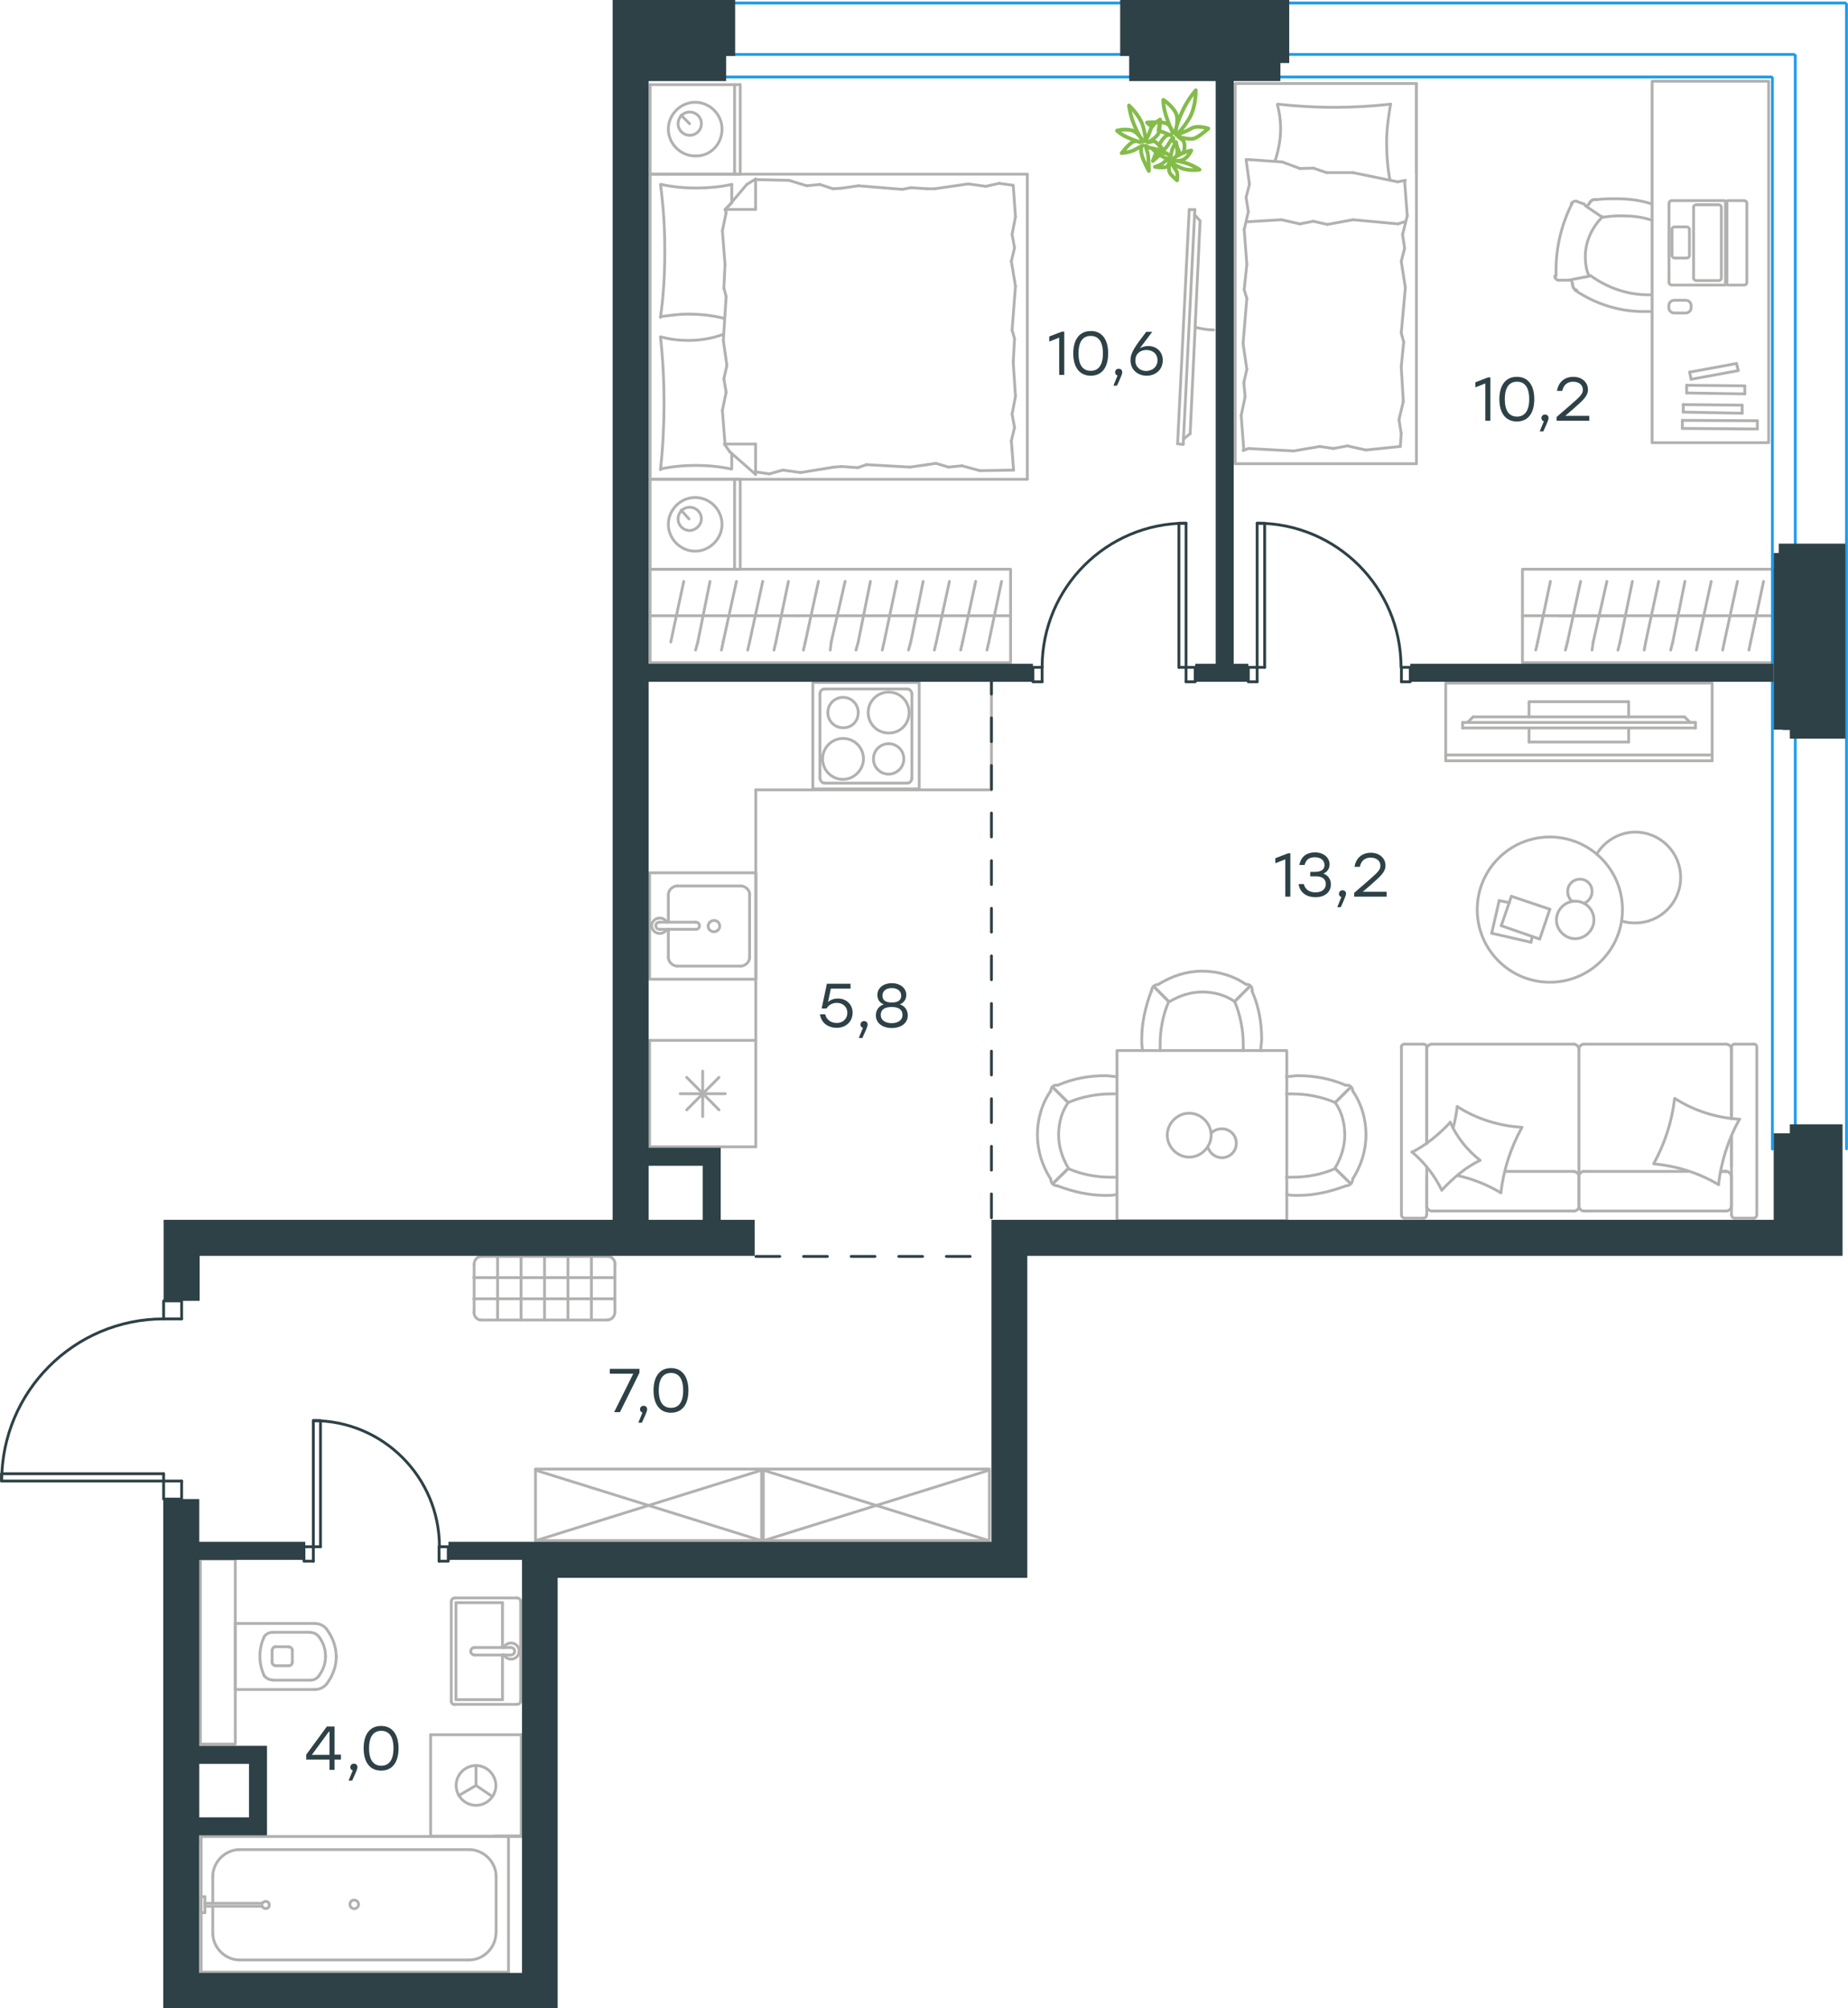 <?xml version="1.0" encoding="utf-8"?>
<!-- Generator: Adobe Illustrator 26.5.0, SVG Export Plug-In . SVG Version: 6.00 Build 0)  -->
<svg version="1.1" id="Слой_1" xmlns="http://www.w3.org/2000/svg" xmlns:xlink="http://www.w3.org/1999/xlink" x="0px" y="0px"
	 viewBox="0 0 984.9 1070" style="enable-background:new 0 0 984.9 1070;" xml:space="preserve">
<style type="text/css">
	.st0{fill:none;stroke:#B2B1B0;stroke-width:1.5;stroke-linecap:round;stroke-linejoin:round;stroke-miterlimit:22.926;}
	.st1{fill:none;stroke:#84BC4A;stroke-width:2;stroke-linecap:round;stroke-linejoin:round;stroke-miterlimit:22.926;}
	.st2{fill:none;stroke:#2D4146;stroke-width:1.5;stroke-linecap:round;stroke-linejoin:round;stroke-miterlimit:10;}
	.st3{enable-background:new    ;}
	.st4{fill:#2D4146;}
	.st5{fill:none;stroke:#1D9CEB;stroke-width:1.5;stroke-linecap:round;stroke-linejoin:round;stroke-miterlimit:22.926;}
	.st6{fill:none;stroke:#2D4146;stroke-width:1.5;stroke-linecap:round;stroke-linejoin:round;stroke-dasharray:12.684,12.684;}
</style>
<g>
	<line class="st0" x1="346.5" y1="92.8" x2="346.5" y2="45.1"/>
	<line class="st0" x1="394.5" y1="45.1" x2="394.5" y2="92.8"/>
	<line class="st0" x1="394.5" y1="92.8" x2="346.5" y2="92.8"/>
	<line class="st0" x1="346.5" y1="45.1" x2="394.5" y2="45.1"/>
	<line class="st0" x1="367.5" y1="65.9" x2="363" y2="61.4"/>
	<line class="st0" x1="391.5" y1="45.1" x2="391.5" y2="92.8"/>
	<path class="st0" d="M384.8,68.8c0-7.8-6.5-14.3-14.3-14.3s-14.3,6.5-14.3,14.3s6.5,14.3,14.3,14.3
		C378.5,83.4,384.8,76.9,384.8,68.8z"/>
	<path class="st0" d="M373.8,65.9c0-3.6-2.9-6.2-6.2-6.2c-3.6,0-6.2,2.9-6.2,6.2c0,3.6,2.9,6.2,6.2,6.2
		C370.9,72.1,373.8,69.5,373.8,65.9z"/>
	<line class="st0" x1="346.5" y1="255.4" x2="346.5" y2="92.8"/>
	<line class="st0" x1="390" y1="241.6" x2="390" y2="249.9"/>
	<line class="st0" x1="386.4" y1="111.6" x2="402.7" y2="111.6"/>
	<line class="st0" x1="390" y1="108.1" x2="386.4" y2="111.6"/>
	<line class="st0" x1="547.5" y1="255.4" x2="346.5" y2="255.4"/>
	<line class="st0" x1="402.7" y1="95.4" x2="402.7" y2="111.6"/>
	<line class="st0" x1="346.5" y1="92.8" x2="547.5" y2="92.8"/>
	<line class="st0" x1="402.7" y1="252.8" x2="389" y2="240.8"/>
	<line class="st0" x1="389" y1="240.8" x2="386" y2="236.6"/>
	<line class="st0" x1="390" y1="98.3" x2="390" y2="107.8"/>
	<line class="st0" x1="386.4" y1="236.6" x2="402.7" y2="236.6"/>
	<line class="st0" x1="386.4" y1="112" x2="398" y2="98.3"/>
	<line class="st0" x1="398" y1="98.3" x2="402.7" y2="95.4"/>
	<line class="st0" x1="402.7" y1="252.8" x2="402.7" y2="236.6"/>
	<line class="st0" x1="540.7" y1="180.4" x2="540" y2="193.1"/>
	<line class="st0" x1="539" y1="139.2" x2="541.2" y2="152.5"/>
	<line class="st0" x1="539.4" y1="124.9" x2="540.7" y2="132.1"/>
	<line class="st0" x1="540.7" y1="132.1" x2="539" y2="139.2"/>
	<line class="st0" x1="539.4" y1="175.9" x2="540.7" y2="180.4"/>
	<line class="st0" x1="541.2" y1="152.5" x2="539.4" y2="175.9"/>
	<line class="st0" x1="540" y1="98.7" x2="541.2" y2="115.5"/>
	<line class="st0" x1="541.2" y1="115.5" x2="539.4" y2="124.9"/>
	<line class="st0" x1="539" y1="234.9" x2="540.2" y2="250.5"/>
	<line class="st0" x1="539.4" y1="220.7" x2="540.7" y2="227.8"/>
	<line class="st0" x1="540.7" y1="227.8" x2="539" y2="234.9"/>
	<line class="st0" x1="540" y1="193.1" x2="541.2" y2="211.2"/>
	<line class="st0" x1="541.2" y1="211.2" x2="539.4" y2="220.7"/>
	<line class="st0" x1="547.5" y1="255.4" x2="547.5" y2="92.8"/>
	<path class="st0" d="M352,179.5c1.3,11.7,1.9,23.4,1.9,35.4c0,11.7-0.6,23.7-1.9,35.4"/>
	<path class="st0" d="M385.7,178.1c-6.5,2.3-12.2,3.3-19.1,3.3c-4.9,0-9.7-0.6-14.3-1.9"/>
	<path class="st0" d="M352,249.9c6.2-1.3,12.7-1.9,18.8-1.9c6.5,0,12.7,0.6,18.8,1.9"/>
	<path class="st0" d="M352,168.7c4.9-0.6,9.7-1.3,14.3-1.3c6.8,0,13.3,0.6,19.8,2.3"/>
	<line class="st0" x1="443.9" y1="100.6" x2="448.5" y2="100.3"/>
	<line class="st0" x1="429.9" y1="99" x2="437" y2="98.3"/>
	<line class="st0" x1="437" y1="98.3" x2="443.9" y2="100.6"/>
	<line class="st0" x1="402.7" y1="95.7" x2="420.5" y2="96.1"/>
	<line class="st0" x1="420.5" y1="96.1" x2="429.9" y2="99"/>
	<line class="st0" x1="485.5" y1="100" x2="494.2" y2="100.6"/>
	<line class="st0" x1="448.5" y1="100.3" x2="457.5" y2="99"/>
	<line class="st0" x1="480.9" y1="100.9" x2="485.5" y2="100"/>
	<line class="st0" x1="457.5" y1="99" x2="480.9" y2="100.9"/>
	<line class="st0" x1="494.2" y1="100.6" x2="498" y2="100.6"/>
	<line class="st0" x1="525.4" y1="99.3" x2="532.5" y2="97.7"/>
	<line class="st0" x1="532.5" y1="97.7" x2="539.7" y2="98.7"/>
	<line class="st0" x1="498" y1="100.6" x2="516" y2="98"/>
	<line class="st0" x1="516" y1="98" x2="525.4" y2="99.3"/>
	<line class="st0" x1="498.8" y1="246.9" x2="494.2" y2="247.6"/>
	<line class="st0" x1="512.7" y1="248.2" x2="505.5" y2="248.9"/>
	<line class="st0" x1="505.5" y1="248.9" x2="498.8" y2="246.9"/>
	<line class="st0" x1="540.2" y1="250.5" x2="522.2" y2="250.8"/>
	<line class="st0" x1="522.2" y1="250.8" x2="512.7" y2="248.2"/>
	<line class="st0" x1="457.2" y1="249.2" x2="448.5" y2="248.6"/>
	<line class="st0" x1="494.2" y1="247.6" x2="485" y2="248.9"/>
	<line class="st0" x1="461.8" y1="247.6" x2="457.2" y2="249.2"/>
	<line class="st0" x1="485" y1="248.9" x2="461.8" y2="247.6"/>
	<line class="st0" x1="448.5" y1="248.6" x2="444.5" y2="248.9"/>
	<line class="st0" x1="403" y1="251.5" x2="402.2" y2="251.5"/>
	<line class="st0" x1="417.2" y1="250.5" x2="410" y2="252.5"/>
	<line class="st0" x1="410" y1="252.5" x2="403" y2="251.5"/>
	<line class="st0" x1="444.5" y1="248.9" x2="426.7" y2="251.8"/>
	<line class="st0" x1="426.7" y1="251.8" x2="417.2" y2="250.5"/>
	<path class="st0" d="M352,98.3c1.6,11.7,2.3,23.4,2.3,35.4c0,11.7-0.6,23.7-2.3,35.4"/>
	<path class="st0" d="M390,98.3c-6.2,1.3-12.7,1.9-18.8,1.9c-6.5,0-12.7-0.6-18.8-1.9"/>
	<line class="st0" x1="385.8" y1="153.5" x2="386.4" y2="140.8"/>
	<line class="st0" x1="387.4" y1="194.7" x2="385.5" y2="181.4"/>
	<line class="st0" x1="387" y1="209" x2="385.8" y2="201.8"/>
	<line class="st0" x1="385.8" y1="201.8" x2="387.4" y2="194.7"/>
	<line class="st0" x1="387" y1="158" x2="385.8" y2="153.5"/>
	<line class="st0" x1="385.5" y1="181.4" x2="387" y2="158"/>
	<line class="st0" x1="386.4" y1="236.6" x2="385" y2="218.7"/>
	<line class="st0" x1="385" y1="218.7" x2="387" y2="209"/>
	<line class="st0" x1="387" y1="113.3" x2="386.8" y2="111.6"/>
	<line class="st0" x1="386.4" y1="140.8" x2="385" y2="123"/>
	<line class="st0" x1="385" y1="123" x2="387" y2="113.3"/>
	<line class="st0" x1="346.5" y1="303.4" x2="346.5" y2="255.4"/>
	<line class="st0" x1="394.5" y1="255.4" x2="394.5" y2="303.4"/>
	<line class="st0" x1="394.2" y1="303.4" x2="346.5" y2="303.4"/>
	<line class="st0" x1="346.5" y1="255.4" x2="394.2" y2="255.4"/>
	<line class="st0" x1="367.2" y1="276.5" x2="363" y2="271.9"/>
	<line class="st0" x1="391.5" y1="255.4" x2="391.5" y2="303.4"/>
	<path class="st0" d="M384.8,279.4c0-7.8-6.5-14.3-14.3-14.3s-14.3,6.5-14.3,14.3s6.5,14.3,14.3,14.3
		C378.2,293.7,384.8,287.2,384.8,279.4z"/>
	<path class="st0" d="M373.8,276.5c0-3.6-2.9-6.2-6.2-6.2c-3.6,0-6.2,2.9-6.2,6.2c0,3.6,2.9,6.2,6.2,6.2
		C370.9,282.6,373.8,279.7,373.8,276.5z"/>
</g>
<g>
	<line class="st0" x1="721.1" y1="117.1" x2="707.4" y2="119.6"/>
	<line class="st0" x1="700" y1="117.9" x2="692.8" y2="119.3"/>
	<line class="st0" x1="707.4" y1="119.6" x2="700" y2="117.9"/>
	<line class="st0" x1="748.4" y1="118.2" x2="745.1" y2="119.3"/>
	<line class="st0" x1="745.1" y1="119.3" x2="721.1" y2="117.1"/>
	<line class="st0" x1="682.9" y1="117.1" x2="664.5" y2="118.2"/>
	<line class="st0" x1="692.8" y1="119.3" x2="682.9" y2="117.1"/>
	<line class="st0" x1="664.5" y1="140.9" x2="663.1" y2="154.4"/>
	<line class="st0" x1="662.5" y1="183.1" x2="664.5" y2="196.8"/>
	<line class="st0" x1="662.9" y1="203.9" x2="663.6" y2="211.4"/>
	<line class="st0" x1="664.5" y1="196.8" x2="662.9" y2="203.9"/>
	<line class="st0" x1="663.1" y1="154.4" x2="664.5" y2="159"/>
	<line class="st0" x1="664.5" y1="159" x2="662.5" y2="183.1"/>
	<line class="st0" x1="661.5" y1="221.4" x2="662.9" y2="239.8"/>
	<line class="st0" x1="663.6" y1="211.4" x2="661.5" y2="221.4"/>
	<line class="st0" x1="664.1" y1="105.2" x2="665.3" y2="112.8"/>
	<line class="st0" x1="663.1" y1="122.3" x2="664.5" y2="140.9"/>
	<line class="st0" x1="665.3" y1="112.8" x2="663.1" y2="122.3"/>
	<line class="st0" x1="746.8" y1="195.5" x2="748.1" y2="182.2"/>
	<line class="st0" x1="749" y1="153.3" x2="746.8" y2="139.3"/>
	<line class="st0" x1="748.6" y1="132.3" x2="747.5" y2="125"/>
	<line class="st0" x1="746.8" y1="139.3" x2="748.6" y2="132.3"/>
	<line class="st0" x1="748.1" y1="182.2" x2="746.8" y2="177.4"/>
	<line class="st0" x1="746.8" y1="177.4" x2="749" y2="153.3"/>
	<line class="st0" x1="750" y1="115" x2="748.6" y2="96.6"/>
	<line class="st0" x1="747.5" y1="125" x2="750" y2="115"/>
	<line class="st0" x1="746.8" y1="231.1" x2="745.6" y2="223.6"/>
	<line class="st0" x1="746.3" y1="237.9" x2="746.8" y2="231.1"/>
	<line class="st0" x1="747.9" y1="213.9" x2="746.8" y2="195.5"/>
	<line class="st0" x1="745.6" y1="223.6" x2="747.9" y2="213.9"/>
	<line class="st0" x1="658.3" y1="247.1" x2="754.9" y2="247.1"/>
	<polyline class="st0" points="658.3,247.1 658.3,44.5 754.9,44.5 754.9,247.1 	"/>
	<line class="st0" x1="689.5" y1="240.3" x2="703.4" y2="237.9"/>
	<line class="st0" x1="710.6" y1="239" x2="718.1" y2="237.6"/>
	<line class="st0" x1="703.4" y1="237.9" x2="710.6" y2="239"/>
	<line class="st0" x1="662.5" y1="240.1" x2="665.3" y2="239"/>
	<line class="st0" x1="665.3" y1="239" x2="689.5" y2="240.3"/>
	<line class="st0" x1="727.9" y1="239.8" x2="746.3" y2="237.9"/>
	<line class="st0" x1="718.1" y1="237.6" x2="727.9" y2="239.8"/>
	<line class="st0" x1="664.1" y1="85" x2="665.9" y2="98.2"/>
	<line class="st0" x1="665.9" y1="98.2" x2="664.1" y2="105.2"/>
	<line class="st0" x1="721.1" y1="92" x2="707" y2="92"/>
	<line class="st0" x1="700" y1="89.6" x2="692.8" y2="89.8"/>
	<line class="st0" x1="707" y1="92" x2="700" y2="89.6"/>
	<line class="st0" x1="749" y1="96.1" x2="744.9" y2="96.9"/>
	<line class="st0" x1="744.9" y1="96.9" x2="721.1" y2="92"/>
	<line class="st0" x1="683.4" y1="86.3" x2="665" y2="85"/>
	<line class="st0" x1="692.8" y1="89.8" x2="683.4" y2="86.3"/>
	<line class="st0" x1="754.9" y1="92.3" x2="754.9" y2="44.5"/>
	<path class="st0" d="M681,55.5c10,1.1,19.9,1.7,30.1,1.7c10,0,20.2-0.6,30.1-1.7"/>
	<path class="st0" d="M679.5,85.9c1.9-5.7,3-11.5,3-17.5c0-4.3-0.6-8.6-1.7-12.6"/>
	<path class="st0" d="M741.1,55.5c-1.1,6.6-2.1,13.6-2.1,20.2c0,7,0.6,14.4,1.8,20.2"/>
</g>
<g>
	<rect x="880.5" y="43.3" class="st0" width="62.1" height="192.6"/>
	<line class="st0" x1="830.5" y1="149.3" x2="835.6" y2="149.3"/>
	<line class="st0" x1="844.4" y1="108.8" x2="840" y2="107.2"/>
	<line class="st0" x1="854" y1="115.8" x2="844.9" y2="109.6"/>
	<line class="st0" x1="847.4" y1="147.1" x2="836" y2="149.3"/>
	<path class="st0" d="M854,115.8c3.2-0.5,6.5-0.8,10-0.8c5.7,0,10.5,0.5,15.9,2.2"/>
	<path class="st0" d="M879.8,166h-4.1c-12.7,0-25.4-4-36.2-11.3"/>
	<path class="st0" d="M880,157.1h-1.6c-11.1,0-21.9-3.8-30.8-10.3"/>
	<path class="st0" d="M846.8,146.9c-1.4-3-1.9-6.7-1.9-10.3c0-7.8,3.5-15.4,9.2-21.1"/>
	<path class="st0" d="M850.9,106.4c3.5-0.5,6.8-0.5,10.3-0.5c6.8,0,13,0.8,18.9,2.7"/>
	<path class="st0" d="M837.9,150.6c-0.3-0.5-0.3-0.8-0.5-1.3"/>
	<path class="st0" d="M829.3,147.1v-3.2c0-12.4,3-24.6,8.6-35.6"/>
	<path class="st0" d="M837.4,108.5c0.5-0.8,1.4-1.3,2.2-1.3h0.5"/>
	<path class="st0" d="M830.5,149.3c-1.4-0.3-1.9-1.3-1.9-2.2"/>
	<path class="st0" d="M845.6,109.9c0.5-0.5,0.8-0.8,1.4-1.3"/>
	<path class="st0" d="M840.3,154.7c-1.4-0.5-2.2-1.6-2.2-3.2V151"/>
	<path class="st0" d="M847,108.5c0.5-1.3,1.6-2.2,3.2-2.2h0.5"/>
	<path class="st0" d="M847,108.5c0.5-1.3,1.6-2.2,3.2-2.2h0.5"/>
	<path class="st0" d="M840.3,154.7c-1.4-0.5-2.2-1.6-2.2-3.2V151"/>
	<path class="st0" d="M921,106.9h8.6c0.5,0,1.4,0.5,1.4,1.3v42.4c0,0.5-0.5,1.3-1.4,1.3H921c-0.5,0-1.4-0.5-1.4-1.3v-42.4
		C920,107.2,920.5,106.9,921,106.9z"/>
	<path class="st0" d="M904,109.1H916c0.5,0,1.4,0.5,1.4,1.3v37.8c0,0.5-0.5,1.3-1.4,1.3H904c-0.5,0-1.4-0.5-1.4-1.3v-38.1
		C902.6,109.6,903.5,109.1,904,109.1z"/>
	<path class="st0" d="M892.5,120.9h6.5c0.5,0,1.4,0.5,1.4,1.3v14c0,0.5-0.5,1.3-1.4,1.3h-6.5c-0.5,0-1.4-0.5-1.4-1.3v-14
		C891,121.5,891.6,120.9,892.5,120.9z"/>
	<path class="st0" d="M890.9,106.9H919c0.5,0,1.4,0.5,1.4,1.3v42.4c0,0.5-0.5,1.3-1.4,1.3h-28.1c-0.5,0-1.4-0.5-1.4-1.3v-42.4
		C889.8,107.2,890.3,106.9,890.9,106.9z"/>
	<line class="st0" x1="900.5" y1="198.3" x2="925.5" y2="193.7"/>
	<line class="st0" x1="929.9" y1="205.6" x2="929.9" y2="209.9"/>
	<line class="st0" x1="929.9" y1="209.9" x2="898.9" y2="209.4"/>
	<line class="st0" x1="898.9" y1="205.3" x2="929.9" y2="205.6"/>
	<line class="st0" x1="901.3" y1="202.1" x2="900.5" y2="198.3"/>
	<line class="st0" x1="898.9" y1="209.4" x2="898.9" y2="205.3"/>
	<line class="st0" x1="926.4" y1="197.5" x2="901.3" y2="202.1"/>
	<line class="st0" x1="925.5" y1="193.7" x2="926.4" y2="197.5"/>
	<line class="st0" x1="928.5" y1="215.9" x2="928.5" y2="220.2"/>
	<line class="st0" x1="928.5" y1="220.2" x2="897.1" y2="219.6"/>
	<line class="st0" x1="897.1" y1="215.6" x2="928.5" y2="215.9"/>
	<line class="st0" x1="897.1" y1="219.6" x2="897.1" y2="215.6"/>
	<line class="st0" x1="936.6" y1="224.2" x2="936.6" y2="228.6"/>
	<line class="st0" x1="936.6" y1="228.6" x2="896.6" y2="228.3"/>
	<line class="st0" x1="896.6" y1="224" x2="936.6" y2="224.2"/>
	<line class="st0" x1="896.6" y1="228.3" x2="896.6" y2="224"/>
	<path class="st0" d="M901.3,162.9v1c0,1.6-1.3,2.9-2.9,2.9h-6.1c-1.6,0-2.9-1.3-2.9-2.9v-1c0-1.6,1.3-2.9,2.9-2.9h6.1
		C900,160,901.3,161.3,901.3,162.9z"/>
</g>
<g>
	<line class="st0" x1="899.9" y1="624.2" x2="844.1" y2="624.2"/>
	<line class="st0" x1="748.5" y1="556.4" x2="758.6" y2="556.4"/>
	<line class="st0" x1="763.1" y1="556.4" x2="839" y2="556.4"/>
	<line class="st0" x1="922.8" y1="605.5" x2="922.8" y2="621.4"/>
	<line class="st0" x1="922.8" y1="559.2" x2="922.8" y2="596.2"/>
	<line class="st0" x1="760.4" y1="559.2" x2="760.4" y2="609.3"/>
	<line class="st0" x1="841.5" y1="626.8" x2="841.5" y2="642.7"/>
	<line class="st0" x1="839" y1="624.2" x2="802" y2="624.2"/>
	<line class="st0" x1="934.6" y1="649.1" x2="924.5" y2="649.1"/>
	<line class="st0" x1="841.5" y1="642.7" x2="841.5" y2="626.8"/>
	<line class="st0" x1="763.1" y1="645.3" x2="839" y2="645.3"/>
	<line class="st0" x1="760.4" y1="609.3" x2="760.4" y2="558.1"/>
	<line class="st0" x1="844.1" y1="556.4" x2="920" y2="556.4"/>
	<line class="st0" x1="924.5" y1="556.4" x2="934.6" y2="556.4"/>
	<line class="st0" x1="920" y1="624.2" x2="917" y2="624.2"/>
	<line class="st0" x1="922.8" y1="647.2" x2="922.8" y2="605.5"/>
	<line class="st0" x1="920" y1="624.2" x2="917" y2="624.2"/>
	<line class="st0" x1="922.8" y1="642.7" x2="922.8" y2="626.8"/>
	<line class="st0" x1="841.5" y1="642.7" x2="841.5" y2="626.8"/>
	<line class="st0" x1="844.1" y1="645.3" x2="920" y2="645.3"/>
	<line class="st0" x1="922.8" y1="596.2" x2="922.8" y2="558.1"/>
	<line class="st0" x1="746.9" y1="647.2" x2="746.9" y2="558.1"/>
	<line class="st0" x1="758.6" y1="649.1" x2="748.5" y2="649.1"/>
	<line class="st0" x1="760.4" y1="621.7" x2="760.4" y2="647.2"/>
	<line class="st0" x1="841.5" y1="626.8" x2="841.5" y2="559.2"/>
	<line class="st0" x1="760.4" y1="626.8" x2="760.4" y2="642.7"/>
	<path class="st0" d="M922.8,647.2c0,1.4,0.9,1.9,1.7,1.9"/>
	<path class="st0" d="M760.4,558.1c0-1.2-0.9-1.7-1.7-1.7"/>
	<path class="st0" d="M758.6,649.1c1.2,0,1.7-0.9,1.7-1.7"/>
	<path class="st0" d="M844.1,624.2c-1.3,0-2.6,1.2-2.6,2.8"/>
	<path class="st0" d="M760.4,642.7c0,1.3,1.2,2.6,2.8,2.6"/>
	<path class="st0" d="M920,645.3c1.4,0,2.8-1.2,2.8-2.8"/>
	<path class="st0" d="M844.1,556.4c-1.3,0-2.6,1.2-2.6,2.8"/>
	<path class="st0" d="M841.5,642.5c0,1.4,1.1,2.8,2.6,2.8"/>
	<path class="st0" d="M841.5,559.2c0-1.4-1.2-2.8-2.8-2.8"/>
	<path class="st0" d="M934.6,649.1c1.2,0,1.7-1,1.7-1.7V558c0-1.2-0.9-1.7-1.7-1.7"/>
	<path class="st0" d="M839,645.3c1.3,0,2.6-1.2,2.6-2.8"/>
	<path class="st0" d="M748.5,556.4c-1.2,0-1.7,0.9-1.7,1.7"/>
	<path class="st0" d="M922.8,559.2c0-1.4-1.2-2.8-2.8-2.8"/>
	<path class="st0" d="M924.5,556.4c-1.2,0-1.7,0.9-1.7,1.7"/>
	<path class="st0" d="M763.1,556.4c-1.4,0-2.8,1.2-2.8,2.8"/>
	<path class="st0" d="M922.8,627.4c0-1.6-1.2-3.2-2.8-3.2"/>
	<path class="st0" d="M841.5,627.1c0-1.4-1.1-2.8-2.6-2.8"/>
	<path class="st0" d="M746.9,647.2c0,1.4,0.9,1.9,1.7,1.9"/>
	<path class="st0" d="M881.4,620c5.9-10.7,9.7-22.5,11.1-34.6"/>
	<path class="st0" d="M752.5,614c7.8-4,14.4-9.5,20.4-15.9"/>
	<path class="st0" d="M772.9,597.9c3.3,7.8,9,14.9,15.9,20.4"/>
	<path class="st0" d="M892.6,585.3c10.2,6.6,22.3,10.4,34.6,11.1"/>
	<path class="st0" d="M811,601c-5.9,10.7-9.7,22.5-11.1,34.6"/>
	<path class="st0" d="M799.9,635.6c-7.3-4.3-14.9-7.4-23.2-9.2"/>
	<path class="st0" d="M776.6,589.6c10.2,6.6,22.3,10.4,34.6,11.1"/>
	<path class="st0" d="M927,596.5c-5.9,10.7-9.7,22.5-11.1,34.6"/>
	<path class="st0" d="M916,631.3c-10.4-6.2-22.3-10-34.6-11.1"/>
	<path class="st0" d="M788.8,618.3c-7.8,3.8-14.4,9.5-20.4,15.9"/>
	<path class="st0" d="M774.5,601c0.9-3.6,1.7-7.6,2.1-11.1"/>
	<path class="st0" d="M768.4,634.2c-3.8-7.8-9.2-14.7-15.9-20.4"/>
</g>
<g>
	<line class="st0" x1="795" y1="497.3" x2="799" y2="479.9"/>
	<line class="st0" x1="799" y1="479.9" x2="804.5" y2="481"/>
	<line class="st0" x1="816.6" y1="499" x2="816" y2="502.1"/>
	<line class="st0" x1="816" y1="502.1" x2="795" y2="497.3"/>
	<line class="st0" x1="800.1" y1="493.3" x2="805.5" y2="477.6"/>
	<line class="st0" x1="805.5" y1="477.6" x2="826" y2="484.5"/>
	<line class="st0" x1="826" y1="484.5" x2="820.6" y2="500.4"/>
	<line class="st0" x1="820.6" y1="500.4" x2="800.1" y2="493.3"/>
	<ellipse class="st0" cx="826" cy="484.7" rx="38.7" ry="38.7"/>
	<path class="st0" d="M839.5,480.2c-5.4,0-10,4.6-10,10s4.6,10,10,10s10-4.6,10-10C849.4,484.5,845.1,480.2,839.5,480.2z"/>
	<path class="st0" d="M837.8,480.2c-1.4-1.1-2.3-3.1-2.3-5.1c0-3.7,2.8-6.6,6.5-6.6s6.5,2.8,6.5,6.6c0,2.8-1.7,5.1-4.3,6.3"/>
	<path class="st0" d="M851,455.1c4.3-7.1,12.2-11.7,20.5-11.7c13.4,0,24.2,10.8,24.2,24.2c0,13.4-10.8,24.2-24.2,24.2
		c-2.4,0-4.7-0.2-7.1-1"/>
</g>
<g>
	<g>
		<line class="st0" x1="770.5" y1="402.3" x2="912.5" y2="402.3"/>
		<polyline class="st0" points="912.5,405.4 912.5,364 770.5,364 770.5,405.4 		"/>
		<line class="st0" x1="770.5" y1="405.4" x2="912.5" y2="405.4"/>
	</g>
	<g>
		<polyline class="st0" points="868,382 868,373.9 814.9,373.9 814.9,382 		"/>
		<line class="st0" x1="814.9" y1="387.9" x2="814.9" y2="395.4"/>
		<line class="st0" x1="814.9" y1="395.4" x2="868" y2="395.4"/>
		<line class="st0" x1="868" y1="395.4" x2="868" y2="387.9"/>
		<line class="st0" x1="779.5" y1="387.9" x2="779.5" y2="385"/>
		<line class="st0" x1="897.8" y1="382" x2="900.8" y2="385"/>
		<line class="st0" x1="782.1" y1="385" x2="785.1" y2="382"/>
		<line class="st0" x1="903.6" y1="385" x2="779.5" y2="385"/>
		<line class="st0" x1="779.5" y1="387.9" x2="903.6" y2="387.9"/>
		<line class="st0" x1="903.6" y1="387.9" x2="903.6" y2="385"/>
		<line class="st0" x1="785.1" y1="382" x2="897.8" y2="382"/>
	</g>
</g>
<g>
	<path class="st0" d="M637,174.4c3.3,0.8,6.6,1.4,9.8,1.4"/>
	<line class="st0" x1="630.6" y1="236.8" x2="636.8" y2="111.7"/>
	<line class="st0" x1="633.8" y1="111.7" x2="627.6" y2="236.5"/>
	<line class="st0" x1="627.6" y1="236.5" x2="630.6" y2="236.8"/>
	<line class="st0" x1="639.6" y1="117.7" x2="634.3" y2="231.1"/>
	<line class="st0" x1="636.6" y1="114.4" x2="639.6" y2="117.7"/>
	<line class="st0" x1="634.3" y1="231.1" x2="630.6" y2="234.1"/>
	<line class="st0" x1="633.8" y1="111.7" x2="636.8" y2="111.7"/>
</g>
<g>
	<line class="st0" x1="402.8" y1="554.4" x2="402.8" y2="611.1"/>
	<line class="st0" x1="374.5" y1="570.8" x2="374.5" y2="595"/>
	<line class="st0" x1="366" y1="591.4" x2="383.2" y2="574.1"/>
	<line class="st0" x1="366" y1="574.1" x2="383.2" y2="591.4"/>
	<line class="st0" x1="362.5" y1="582.8" x2="386.5" y2="582.8"/>
	<line class="st0" x1="402.8" y1="611.1" x2="346.2" y2="611.1"/>
	<line class="st0" x1="346.2" y1="554.4" x2="346.2" y2="611.1"/>
	<line class="st0" x1="402.8" y1="554.4" x2="346.2" y2="554.4"/>
</g>
<g>
	<rect x="346.2" y="465.1" class="st0" width="56.7" height="56.7"/>
	<line class="st0" x1="370.8" y1="491.4" x2="351.7" y2="491.4"/>
	<line class="st0" x1="356.2" y1="495.2" x2="356.2" y2="510.1"/>
	<line class="st0" x1="399.5" y1="510.1" x2="399.5" y2="476.8"/>
	<line class="st0" x1="356.2" y1="476.8" x2="356.2" y2="491.4"/>
	<line class="st0" x1="394.8" y1="472.1" x2="361" y2="472.1"/>
	<line class="st0" x1="351.7" y1="495.2" x2="370.8" y2="495.2"/>
	<line class="st0" x1="361" y1="514.8" x2="394.8" y2="514.8"/>
	<path class="st0" d="M370.8,491.4L370.8,491.4c1.1,0,2,0.8,2,1.9s-0.8,1.9-2,1.9"/>
	<path class="st0" d="M361,514.8c-2.5,0-4.8-2.2-4.8-4.7"/>
	<path class="st0" d="M355.4,495.2c-0.8,1.4-2.2,2.2-3.9,2.2c-2.2,0-4.2-1.9-4.2-4.1s2-4.1,4.2-4.1c1.7,0,3.1,0.8,3.9,2.2"/>
	<path class="st0" d="M394.8,472.1c2.5,0,4.8,2.2,4.8,4.7"/>
	<path class="st0" d="M356.2,476.8c0-2.5,2.2-4.7,4.8-4.7"/>
	<path class="st0" d="M399.5,510.1c0,2.5-2.2,4.7-4.8,4.7"/>
	<path class="st0" d="M351.7,495.2h-0.2c-1.1,0-2-0.8-2-1.9s0.8-1.9,2-1.9h0.3"/>
	<path class="st0" d="M380.5,490.5c-1.7,0-3.1,1.4-3.1,3c0,1.7,1.4,3,3.1,3c1.7,0,3.1-1.4,3.1-3
		C383.5,491.6,382.2,490.5,380.5,490.5z"/>
</g>
<g>
	<path class="st0" d="M457.4,379.7c0-4.5-3.6-8.1-8.1-8.1s-8.1,3.6-8.1,8.1s3.6,8.1,8.1,8.1C453.8,387.9,457.4,384.5,457.4,379.7z"
		/>
	<path class="st0" d="M460.2,404.4c0-5.9-4.7-10.9-10.9-10.9c-5.9,0-10.9,4.8-10.9,10.9c0,5.9,4.7,10.9,10.9,10.9
		C455,415.3,460.2,410.3,460.2,404.4z"/>
	<path class="st0" d="M481.7,404.4c0-4.5-3.6-8.1-8.1-8.1s-8.1,3.6-8.1,8.1s3.6,8.1,8.1,8.1C478,412.5,481.7,408.9,481.7,404.4z"/>
	<path class="st0" d="M484.5,379.7c0-5.9-4.7-10.9-10.9-10.9c-5.9,0-10.9,4.8-10.9,10.9c0,5.9,4.7,10.9,10.9,10.9
		C479.7,390.7,484.5,385.9,484.5,379.7z"/>
	<line class="st0" x1="437" y1="414.5" x2="437" y2="369.9"/>
	<line class="st0" x1="483.5" y1="417.3" x2="439.5" y2="417.3"/>
	<line class="st0" x1="486" y1="369.9" x2="486" y2="414.5"/>
	<line class="st0" x1="439.5" y1="367.1" x2="483.5" y2="367.1"/>
	<path class="st0" d="M486,414.5L486,414.5c0,1.7-1.1,2.8-2.5,2.8"/>
	<path class="st0" d="M437,369.9L437,369.9c0-1.7,1.1-2.8,2.5-2.8"/>
	<path class="st0" d="M439.5,417.3L439.5,417.3c-1.4,0-2.5-1.4-2.5-2.8"/>
	<path class="st0" d="M483.5,367.1L483.5,367.1c1.4,0,2.5,1.4,2.5,2.8"/>
	<rect x="433.2" y="363.7" class="st0" width="56.7" height="56.7"/>
</g>
<line class="st0" x1="402.8" y1="554.4" x2="402.8" y2="420.9"/>
<line class="st0" x1="528.4" y1="420.9" x2="402.8" y2="420.9"/>
<line class="st0" x1="528.4" y1="420.9" x2="528.4" y2="363.3"/>
<g>
	<rect x="595.3" y="559.8" class="st0" width="90.5" height="90.6"/>
	<path class="st0" d="M711.6,587.5c3.6,5.1,5.1,11.2,5.1,17.4c0,6.1-2,12.2-5.1,17.4"/>
	<path class="st0" d="M685.6,573.7c2,0,4.1-0.5,6.1-0.5c8.7,0,17.3,1.5,25.5,5.1"/>
	<path class="st0" d="M717.3,631.9c-8.2,3.1-16.8,5.1-25.5,5.1c-2,0-4.1,0-6.1-0.5"/>
	<path class="st0" d="M685.6,582.9c1,0,2,0,3.1,0c7.6,0,15.8,1.5,22.9,4.6"/>
	<path class="st0" d="M711.6,622.7c-7.1,3.1-14.8,4.6-22.9,4.6c-1,0-2,0-3.1,0"/>
	<path class="st0" d="M720.9,581.3c4.6,6.6,7.1,14.8,7.1,23.5c0,8.2-2.5,16.3-7.1,23.5"/>
	<line class="st0" x1="711.6" y1="587.5" x2="719.9" y2="579.3"/>
	<line class="st0" x1="711.6" y1="622.7" x2="719.9" y2="630.8"/>
	<line class="st0" x1="711.6" y1="587.5" x2="719.9" y2="579.3"/>
	<line class="st0" x1="711.6" y1="622.7" x2="719.9" y2="630.8"/>
	<path class="st0" d="M720.9,628.3c0,2-1.5,3.6-3.6,3.6"/>
	<path class="st0" d="M717.3,578.3c2-0.4,3.6,1,3.6,3.1"/>
	<path class="st0" d="M569.3,587.5c-3.6,5.1-5.1,11.2-5.1,17.4c0,6.1,2,12.2,5.1,17.4"/>
	<path class="st0" d="M595.3,573.7c-2,0-4.1-0.5-6.1-0.5c-8.7,0-17.3,1.5-25.5,5.1"/>
	<path class="st0" d="M563.6,631.9c8.2,3.1,16.8,5.1,25.5,5.1c2,0,4.1,0,6.1-0.5"/>
	<path class="st0" d="M595.3,582.9c-1,0-2,0-3.1,0c-7.6,0-15.8,1.5-22.9,4.6"/>
	<path class="st0" d="M569.3,622.7c7.1,3.1,14.8,4.6,22.9,4.6c1,0,2,0,3.1,0"/>
	<path class="st0" d="M560,581.3c-4.6,6.6-7.1,14.8-7.1,23.5c0,8.2,2.5,16.3,7.1,23.5"/>
	<line class="st0" x1="569.3" y1="587.5" x2="561" y2="579.3"/>
	<line class="st0" x1="569.3" y1="622.7" x2="561" y2="630.8"/>
	<line class="st0" x1="569.3" y1="587.5" x2="561" y2="579.3"/>
	<line class="st0" x1="569.3" y1="622.7" x2="561" y2="630.8"/>
	<path class="st0" d="M560,628.3c0,2,1.5,3.6,3.6,3.6"/>
	<path class="st0" d="M563.6,578.3c-2-0.4-3.6,1-3.6,3.1"/>
	<path class="st0" d="M658,533.7c-5.1-3.6-11.2-5.1-17.3-5.1c-6.1,0-12.2,2-17.3,5.1"/>
	<path class="st0" d="M671.9,559.8c0-2,0.5-4.1,0.5-6.1c0-8.7-1.5-17.4-5.1-25.5"/>
	<path class="st0" d="M613.6,528.1c-3.1,8.2-5.1,16.8-5.1,25.5c0,2,0,4.1,0.5,6.1"/>
	<path class="st0" d="M662.6,559.8c0-1,0-2,0-3.1c0-7.7-1.5-15.8-4.6-23"/>
	<path class="st0" d="M622.9,533.7c-3.1,7.1-4.6,14.8-4.6,23c0,1,0,2,0,3.1"/>
	<path class="st0" d="M664.1,524.6c-6.6-4.6-14.8-7.1-23.4-7.1c-8.2,0-16.3,2.6-23.4,7.1"/>
	<line class="st0" x1="658" y1="533.7" x2="666.1" y2="525.6"/>
	<line class="st0" x1="622.9" y1="533.7" x2="614.8" y2="525.6"/>
	<line class="st0" x1="658" y1="533.7" x2="666.1" y2="525.6"/>
	<line class="st0" x1="622.9" y1="533.7" x2="614.8" y2="525.6"/>
	<path class="st0" d="M617.3,524.6c-2,0-3.6,1.5-3.6,3.6"/>
	<path class="st0" d="M667.3,528.1c0.4-2-1-3.6-3.1-3.6"/>
	<path class="st0" d="M622.1,604.9c0,6.3,5.4,11.7,11.7,11.7c6.3,0,11.7-5.4,11.7-11.7s-5.4-11.7-11.7-11.7
		C627.3,593.2,622.1,598.7,622.1,604.9z"/>
	<path class="st0" d="M645.5,603.8c1.4-1.4,3.4-2.3,5.7-2.3c4.3,0,7.7,3.4,7.7,7.7s-3.4,7.7-7.7,7.7c-3.4,0-6.3-2.3-7.4-5.4"/>
</g>
<g>
	<path class="st1" d="M626.9,71.9c0,0,3-2.4,6.8-8.6s3.6-15.2,3.6-15.2s-4.1,4.5-7.3,11.5c-3.2,7-3.8,11.5-3.8,11.5s2.4-7,0.4-11.1
		c-2.3-4.1-6.6-6.8-6.6-6.8s-0.2,2.8,1.1,7.3c1.3,4.5,3.9,10.3,3.9,10.3s-0.8-4.1-3.6-5.1c-0.7-0.2-2.1-0.6-3.4-0.6
		c-0.2,1.3-0.2,3.2-0.6,4.5c0.2,0.2,0.6,0.2,0.6,0.2c3,0.9,6.2,2.4,6.2,2.4s-1.5-1.5-4.1,1.5c-0.8,0.8-1.5,2.1-2.3,3.4
		c0.7,0.9,1.7,2.3,2.3,3c1.3-1.3,2.4-2.6,2.8-3.6c1.5-2.6,2.4-3,2.4-3s-0.2,1.3,0.8,3c0.4-0.6,0.6-0.8,0.6-0.8s0.2,1.1,0.6,2.6
		c0.6,1.1,1.1,2.4,1.5,3.9c0.6-0.4,1.1-0.6,1.9-0.9l0.2-0.2c0.6-2.6,0.6-5.4-0.6-6.4l-2.4-1.9c0,0,6.4,2.1,9,0.8
		c2.6-1.1,7.1-5.1,7.1-5.1s-5.6-1.9-8.8-0.2C631.6,70.4,626.9,71.9,626.9,71.9z M616,65.1c-2.4,0-4.7,0.2-4.7,0.2s1.1,1.1,2.6,2.3
		C614.5,66.4,615,65.7,616,65.1z M616.9,79.6c-0.2,0.2-0.2,0.6-0.4,0.8c0.8,0.2,1.9,0.6,2.8,0.8l0.2-0.2C619,80.5,618,80,616.9,79.6
		z M616.1,81.3c-0.9,2.4-1.7,4.5-1.7,4.5s1.7-1.5,3.6-3.2C617.5,82.2,616.6,81.7,616.1,81.3z M629.5,85.6c0,0.2,0.2,0.6,0.2,0.6h0.2
		c0-0.2,0.2-0.4,0.2-0.8C629.6,85.6,629.6,85.6,629.5,85.6z"/>
	<path class="st1" d="M610.5,75.3c0,0,0.2-3-1.5-8.6c-1.9-5.6-7.3-10.5-7.3-10.5s0.6,5.3,3,10.9s4.5,8.3,4.5,8.3s-2.4-4.9-6.2-6
		c-3.8-0.9-7.7,0.2-7.7,0.2s1.5,1.7,5.1,3.4c3.6,1.7,7.3,2.8,7.3,2.8s-1.9-1.1-3.9-0.2c-2.3,1.1-6,6-6,6s4.5-0.4,6.8-1.7
		c2.3-1.3,4.5-2.4,4.5-2.4s-1.3,0.2-0.9,3.6s4.1,10,4.1,10s0-7.9-0.8-10.1c-0.8-2.3-0.9-3.4-0.9-3.4s1.5,1.3,3.9,1.5
		c1.9,0.2,4.1,1.7,5.6,2.4c0.2,0.2,0.6,0.2,0.6,0.2c-0.8-1.3-4.1-6.9-6.4-6.4l-2.4,0.6c0,0,4.9-2.8,5.6-5.1c0.8-2.3,0.8-7.1,0.8-7.1
		s-4.1,2.4-5.1,5.3C612.4,71.7,610.5,75.3,610.5,75.3z"/>
	<path class="st1" d="M624.1,86.4c0,0,1.5,1.5,5.6,3.2s9.6,0.8,9.6,0.8s-3.2-2.3-7.5-3.6c-4.5-1.3-6.9-1.3-6.9-1.3s3.9,0.9,6.4-0.8
		c2.4-1.7,3.6-4.5,3.6-4.5s-1.7,0.2-4.3,1.3c-2.6,1.1-5.1,2.8-5.1,2.8s1.5-0.6,1.9-2.3c0.4-1.7-0.6-6.2-0.6-6.2s-1.9,2.8-2.3,4.7
		c-0.4,1.9-0.8,3.8-0.8,3.8s0.6-0.8-1.5-2.3s-7.7-2.3-7.7-2.3s4.5,3.8,6.2,4.3c1.7,0.6,2.3,1.1,2.3,1.1s-1.5,0.2-2.8,1.5
		s-4.7,2.3-4.7,2.3s6,1.1,6.9-0.6l0.9-1.7c0,0-0.8,4.1,0.2,5.6c0.9,1.5,3.8,3.9,3.8,3.9s0.8-3.6-0.6-5.4
		C625.5,89,624.1,86.4,624.1,86.4z"/>
</g>
<g>
	<rect x="406.8" y="782.8" class="st0" width="120.5" height="38.1"/>
	<line class="st0" x1="406.8" y1="821" x2="527.2" y2="783.4"/>
	<line class="st0" x1="406.8" y1="783.4" x2="527.2" y2="821"/>
</g>
<g>
	<rect x="285.4" y="782.8" class="st0" width="120.5" height="38.1"/>
	<line class="st0" x1="285.4" y1="821" x2="405.9" y2="783.4"/>
	<line class="st0" x1="285.4" y1="783.4" x2="405.9" y2="821"/>
</g>
<g>
	<line class="st2" x1="87.2" y1="785.3" x2="87.2" y2="789.2"/>
	<line class="st2" x1="96.8" y1="789.2" x2="87.2" y2="789.2"/>
	<line class="st2" x1="87.2" y1="702.8" x2="96.8" y2="702.8"/>
	<polyline class="st2" points="87.2,785.3 0.8,785.3 0.8,789.2 87.2,789.2 	"/>
	<polyline class="st2" points="87.2,789.2 87.2,798.8 96.8,798.8 96.8,789.2 	"/>
	<polyline class="st2" points="87.2,702.8 87.2,693.2 96.8,693.2 96.8,702.8 	"/>
	<path class="st2" d="M87.2,702.8c-47.7,0-86.3,38.7-86.3,86.4"/>
	<line class="st2" x1="170.8" y1="824.2" x2="167" y2="824.2"/>
	<line class="st2" x1="167" y1="831.9" x2="167" y2="824.2"/>
	<line class="st2" x1="234" y1="824.2" x2="234" y2="831.9"/>
	<polyline class="st2" points="170.8,824.2 170.8,757 167,757 167,824.2 	"/>
	<polyline class="st2" points="167,824.2 162,824.2 162,831.9 167,831.9 	"/>
	<polyline class="st2" points="234,824.2 238.9,824.2 238.9,831.9 234,831.9 	"/>
	<path class="st2" d="M167,757c37.1,0,67.2,30.1,67.2,67.2"/>
	<line class="st2" x1="628.3" y1="355.6" x2="632.1" y2="355.6"/>
	<line class="st2" x1="632.1" y1="363.3" x2="632.1" y2="355.6"/>
	<line class="st2" x1="555.4" y1="355.6" x2="555.4" y2="363.3"/>
	<polyline class="st2" points="628.3,355.6 628.3,278.8 632.1,278.8 632.1,355.6 	"/>
	<polyline class="st2" points="632.1,355.6 637,355.6 637,363.3 632.1,363.3 	"/>
	<polyline class="st2" points="555.4,355.6 550.5,355.6 550.5,363.3 555.4,363.3 	"/>
	<path class="st2" d="M632.1,278.8c-42.4,0-76.7,34.4-76.7,76.8"/>
	<line class="st2" x1="674" y1="355.6" x2="670" y2="355.6"/>
	<line class="st2" x1="670" y1="363.3" x2="670" y2="355.6"/>
	<line class="st2" x1="746.9" y1="355.6" x2="746.9" y2="363.3"/>
	<polyline class="st2" points="674,355.6 674,278.8 670,278.8 670,355.6 	"/>
	<polyline class="st2" points="670,355.6 665.3,355.6 665.3,363.3 670,363.3 	"/>
	<polyline class="st2" points="746.9,355.6 751.6,355.6 751.6,363.3 746.9,363.3 	"/>
	<path class="st2" d="M670,278.8c42.4,0,76.7,34.4,76.7,76.8"/>
</g>
<g class="st3">
	<path class="st4" d="M794.3,201.1v23.1h-2.7v-19.9l-5.3,2.1v-2.7l6.8-2.6H794.3z"/>
	<path class="st4" d="M817.7,212.7c0,7.6-3.4,11.9-9.3,11.9c-5.8,0-9.3-4.3-9.3-11.9s3.5-11.9,9.3-11.9
		C814.3,200.8,817.7,205.1,817.7,212.7z M815,212.7c0-6.6-2.6-9.3-6.5-9.3c-3.9,0-6.5,2.7-6.5,9.3c0,6.6,2.6,9.3,6.5,9.3
		C812.3,222,815,219.3,815,212.7z"/>
	<path class="st4" d="M822.5,229.9h-1.9l2.2-5.4c-0.8-0.2-1.3-0.9-1.3-1.7c0-1.1,0.8-1.9,1.9-1.9c0.8,0,1.9,0.4,1.9,1.9
		C825.3,223.4,825.2,224.1,822.5,229.9z"/>
	<path class="st4" d="M846.9,224.2h-17.3v-2l6.7-5.8c5.6-4.9,7.3-6.3,7.3-8.7c0-2.5-2-4.3-5.2-4.3c-3.3,0-5.1,1.9-5.8,4.9h-2.8
		c0.7-4.6,4-7.5,8.7-7.5c4.7,0,7.8,3,7.8,6.8c0,3.4-2.4,5.5-7.7,10.2l-4.4,3.8h12.8V224.2z"/>
</g>
<g class="st3">
	<path class="st4" d="M567.2,176.7v23.1h-2.7v-19.9l-5.3,2.1v-2.7l6.8-2.6H567.2z"/>
	<path class="st4" d="M590.6,188.3c0,7.6-3.4,11.9-9.3,11.9c-5.8,0-9.3-4.3-9.3-11.9s3.5-11.9,9.3-11.9
		C587.1,176.3,590.6,180.7,590.6,188.3z M587.8,188.3c0-6.6-2.6-9.3-6.5-9.3c-3.9,0-6.5,2.7-6.5,9.3c0,6.6,2.6,9.3,6.5,9.3
		C585.2,197.6,587.8,194.9,587.8,188.3z"/>
	<path class="st4" d="M595.3,205.5h-1.9l2.2-5.4c-0.8-0.2-1.3-0.9-1.3-1.7c0-1.1,0.8-1.9,1.9-1.9c0.8,0,1.9,0.4,1.9,1.9
		C598.1,199,598,199.7,595.3,205.5z"/>
	<path class="st4" d="M619.7,192c0,5-3.8,8.2-8.6,8.2c-4.7,0-8.6-3.1-8.6-8.3c0-4,2.4-7.2,8.4-15.1h3.2l-6.6,8.8
		c1.2-0.7,2.6-1.2,4.3-1.2C615.9,184.3,619.7,187,619.7,192z M616.9,192c0-3.5-2.6-5.5-5.9-5.5c-3.4,0-5.9,2.1-5.9,5.6
		c0,3.5,2.6,5.6,5.8,5.6C614.3,197.6,616.9,195.4,616.9,192z"/>
</g>
<g class="st3">
	<path class="st4" d="M340.8,729.4v2.1l-10.4,21h-3.1l10.2-20.5H325v-2.6H340.8z"/>
	<path class="st4" d="M342.1,758.1h-1.9l2.2-5.4c-0.8-0.2-1.3-0.9-1.3-1.7c0-1.1,0.8-1.9,1.9-1.9c0.8,0,1.9,0.4,1.9,1.9
		C344.9,751.6,344.8,752.3,342.1,758.1z"/>
	<path class="st4" d="M366.9,740.9c0,7.6-3.4,11.9-9.3,11.9c-5.8,0-9.3-4.3-9.3-11.9s3.5-11.9,9.3-11.9
		C363.4,729,366.9,733.4,366.9,740.9z M364.1,740.9c0-6.6-2.6-9.3-6.5-9.3c-3.9,0-6.5,2.7-6.5,9.3s2.6,9.3,6.5,9.3
		C361.5,750.2,364.1,747.5,364.1,740.9z"/>
</g>
<g class="st3">
	<path class="st4" d="M181.7,937.6h-3.4v5.5h-2.7v-5.5h-12.4v-2.6l11-15h4.1v15h3.4V937.6z M175.6,935.1v-12.4h-0.3l-9.1,12.4
		L175.6,935.1z"/>
	<path class="st4" d="M187.7,948.8h-1.9l2.2-5.4c-0.8-0.2-1.3-0.9-1.3-1.7c0-1.1,0.8-1.9,1.9-1.9c0.8,0,1.9,0.4,1.9,1.9
		C190.5,942.3,190.4,943,187.7,948.8z"/>
	<path class="st4" d="M212.4,931.6c0,7.6-3.4,11.9-9.3,11.9c-5.8,0-9.3-4.3-9.3-11.9s3.5-11.9,9.3-11.9
		C209,919.7,212.4,924.1,212.4,931.6z M209.7,931.6c0-6.6-2.6-9.3-6.5-9.3c-3.9,0-6.5,2.7-6.5,9.3s2.6,9.3,6.5,9.3
		C207,940.9,209.7,938.3,209.7,931.6z"/>
</g>
<g class="st3">
	<path class="st4" d="M687.7,454.7v23.1H685v-19.9l-5.3,2.1v-2.7l6.8-2.6H687.7z"/>
	<path class="st4" d="M709.3,471.3c0,4.2-3.4,6.8-8.2,6.8c-4.5,0-8.3-2.2-9-7h2.8c0.7,3.1,3.2,4.4,6.2,4.4c3.4,0,5.5-1.7,5.5-4.4
		c0-2.3-1.4-4.1-5.1-4.1h-3.2v-2.4h2.4c3.5,0,5.2-1.3,5.2-3.6c0-2.6-2.1-4.2-5.1-4.2c-2.8,0-4.7,1-5.5,4.1h-2.8
		c0.9-4.7,4.2-6.7,8.3-6.7c4.4,0,7.8,2.6,7.8,6.4c0,2.2-1.2,4.1-3.3,4.9C707.8,466.4,709.3,468.5,709.3,471.3z"/>
	<path class="st4" d="M714.6,483.4h-1.9l2.2-5.4c-0.8-0.2-1.3-0.9-1.3-1.7c0-1.1,0.8-1.9,1.9-1.9c0.8,0,1.9,0.4,1.9,1.9
		C717.3,476.9,717.2,477.6,714.6,483.4z"/>
	<path class="st4" d="M739,477.8h-17.3v-2l6.7-5.8c5.6-4.9,7.3-6.3,7.3-8.7c0-2.5-2-4.3-5.2-4.3c-3.3,0-5.1,1.9-5.8,4.9h-2.8
		c0.7-4.6,4-7.5,8.7-7.5c4.7,0,7.8,3,7.8,6.8c0,3.4-2.4,5.5-7.7,10.2l-4.4,3.8H739V477.8z"/>
</g>
<g class="st3">
	<path class="st4" d="M454.4,539.7c0,4.7-3.7,8-8.4,8c-4.4,0-8.3-2.4-9-7.2h2.8c0.7,3,3.1,4.6,6.2,4.6c3.3,0,5.6-2.3,5.6-5.4
		c0-3.2-2.4-5.3-5.6-5.3c-2.6,0-4.4,1.2-5.5,3h-2.6l2.8-13.2h12.6v2.6h-10.5l-1.5,7.2c1.3-1.2,3-1.9,5.3-1.9
		C450.9,532.1,454.4,535,454.4,539.7z"/>
	<path class="st4" d="M459.6,553.1h-1.9l2.2-5.4c-0.8-0.2-1.3-0.9-1.3-1.7c0-1.1,0.8-1.9,1.9-1.9c0.8,0,1.9,0.4,1.9,1.9
		C462.4,546.5,462.3,547.3,459.6,553.1z"/>
	<path class="st4" d="M483.8,541.1c0,4.2-3.7,6.7-8.5,6.7s-8.5-2.5-8.5-6.7c0-2.8,1.5-5,4.2-5.9c-2.2-0.8-3.4-2.7-3.4-5
		c0-3.9,3.4-6.3,7.7-6.3c4.3,0,7.7,2.5,7.7,6.3c0,2.2-1.2,4.1-3.4,5C482.3,536.1,483.8,538.3,483.8,541.1z M481,540.9
		c0-2.9-2-4.3-5.8-4.3c-3.8,0-5.8,1.4-5.8,4.3c0,2.7,2.4,4.3,5.8,4.3C478.6,545.2,481,543.6,481,540.9z M470.3,530.6
		c0,2.1,1.4,3.6,5,3.6s5-1.5,5-3.6c0-2.5-2-4.1-5-4.1S470.3,528,470.3,530.6z"/>
</g>
<g>
	<line class="st0" x1="346.5" y1="328.1" x2="425" y2="328.1"/>
	<line class="st0" x1="412.5" y1="346.4" x2="413.5" y2="342.1"/>
	<line class="st0" x1="413.5" y1="342.1" x2="420.2" y2="309.8"/>
	<line class="st0" x1="398.5" y1="346.4" x2="399.5" y2="342.1"/>
	<line class="st0" x1="399.5" y1="342.1" x2="406.5" y2="309.8"/>
	<line class="st0" x1="384.5" y1="346.4" x2="385.4" y2="342.1"/>
	<line class="st0" x1="385.4" y1="342.1" x2="392.5" y2="309.8"/>
	<line class="st0" x1="370.7" y1="346.4" x2="371.9" y2="342.1"/>
	<line class="st0" x1="371.9" y1="342.1" x2="378.4" y2="309.8"/>
	<line class="st0" x1="357.5" y1="342.1" x2="364.4" y2="309.8"/>
	<rect x="346.5" y="303.3" class="st0" width="192.1" height="49.8"/>
	<line class="st0" x1="425" y1="328.1" x2="538.5" y2="328.1"/>
	<line class="st0" x1="526" y1="346.4" x2="527" y2="342.1"/>
	<line class="st0" x1="527" y1="342.1" x2="533.8" y2="309.8"/>
	<line class="st0" x1="512" y1="346.4" x2="513" y2="342.1"/>
	<line class="st0" x1="513" y1="342.1" x2="520" y2="309.8"/>
	<line class="st0" x1="498" y1="346.4" x2="499" y2="342.1"/>
	<line class="st0" x1="499" y1="342.1" x2="506" y2="309.8"/>
	<line class="st0" x1="484.2" y1="346.4" x2="485.4" y2="342.1"/>
	<line class="st0" x1="485.4" y1="342.1" x2="492" y2="309.8"/>
	<line class="st0" x1="470.2" y1="346.4" x2="471.2" y2="342.1"/>
	<line class="st0" x1="471.2" y1="342.1" x2="478" y2="309.8"/>
	<line class="st0" x1="456.2" y1="346.4" x2="457.4" y2="342.1"/>
	<line class="st0" x1="457.4" y1="342.1" x2="463.9" y2="309.8"/>
	<line class="st0" x1="442.5" y1="346.4" x2="443" y2="342.1"/>
	<line class="st0" x1="443" y1="342.1" x2="450.4" y2="309.8"/>
	<line class="st0" x1="429.2" y1="342.1" x2="436.2" y2="309.8"/>
	<line class="st0" x1="428.2" y1="346.4" x2="429.2" y2="342.1"/>
</g>
<g>
	<line class="st0" x1="811.4" y1="328.1" x2="865.9" y2="328.1"/>
	<line class="st0" x1="818.5" y1="346.4" x2="819.5" y2="342.1"/>
	<line class="st0" x1="819.5" y1="342.1" x2="826.3" y2="309.8"/>
	<rect x="811.4" y="303.3" class="st0" width="133.4" height="49.8"/>
	<line class="st0" x1="831" y1="328.1" x2="944.5" y2="328.1"/>
	<line class="st0" x1="932.1" y1="346.4" x2="933" y2="342.1"/>
	<line class="st0" x1="933" y1="342.1" x2="939.9" y2="309.8"/>
	<line class="st0" x1="918.1" y1="346.4" x2="919" y2="342.1"/>
	<line class="st0" x1="919" y1="342.1" x2="926" y2="309.8"/>
	<line class="st0" x1="904.1" y1="346.4" x2="905" y2="342.1"/>
	<line class="st0" x1="905" y1="342.1" x2="912" y2="309.8"/>
	<line class="st0" x1="890.4" y1="346.4" x2="891.5" y2="342.1"/>
	<line class="st0" x1="891.5" y1="342.1" x2="898" y2="309.8"/>
	<line class="st0" x1="876.3" y1="346.4" x2="877.1" y2="342.1"/>
	<line class="st0" x1="877.1" y1="342.1" x2="884" y2="309.8"/>
	<line class="st0" x1="862.3" y1="346.4" x2="863.4" y2="342.1"/>
	<line class="st0" x1="863.4" y1="342.1" x2="870" y2="309.8"/>
	<line class="st0" x1="848.5" y1="346.4" x2="849.1" y2="342.1"/>
	<line class="st0" x1="849.1" y1="342.1" x2="856.4" y2="309.8"/>
	<line class="st0" x1="835.4" y1="342.1" x2="842.4" y2="309.8"/>
	<line class="st0" x1="834.3" y1="346.4" x2="835.4" y2="342.1"/>
</g>
<g>
	<line class="st0" x1="252.7" y1="699.1" x2="252.7" y2="673.7"/>
	<line class="st0" x1="256.4" y1="669.5" x2="324" y2="669.5"/>
	<line class="st0" x1="327.7" y1="673.7" x2="327.7" y2="699.1"/>
	<line class="st0" x1="324" y1="703.4" x2="256.4" y2="703.4"/>
	<line class="st0" x1="315.2" y1="669.5" x2="315.2" y2="703.4"/>
	<line class="st0" x1="327.7" y1="692.1" x2="252.5" y2="692.1"/>
	<line class="st0" x1="327.7" y1="680.8" x2="252.5" y2="680.8"/>
	<line class="st0" x1="265.2" y1="669.5" x2="265.2" y2="703.4"/>
	<line class="st0" x1="277.7" y1="669.5" x2="277.7" y2="703.4"/>
	<line class="st0" x1="290.2" y1="669.5" x2="290.2" y2="703.4"/>
	<line class="st0" x1="302.7" y1="669.5" x2="302.7" y2="703.4"/>
	<path class="st0" d="M252.7,673.7c0-2.3,1.7-4.2,3.8-4.2"/>
	<path class="st0" d="M327.7,699.1c0,2.3-1.7,4.2-3.8,4.2"/>
	<path class="st0" d="M324,669.5c2.1,0,3.8,1.9,3.8,4.2"/>
	<path class="st0" d="M256.4,703.4c-2.1,0-3.8-1.9-3.8-4.2"/>
</g>
<g>
	<line class="st0" x1="243" y1="854" x2="267.8" y2="854"/>
	<line class="st0" x1="267.8" y1="854" x2="267.8" y2="877.9"/>
	<line class="st0" x1="267.8" y1="881.9" x2="267.8" y2="905.7"/>
	<line class="st0" x1="243" y1="905.7" x2="243" y2="854"/>
	<line class="st0" x1="267.8" y1="905.7" x2="243" y2="905.7"/>
	<line class="st0" x1="277.5" y1="906.6" x2="277.5" y2="853.2"/>
	<line class="st0" x1="242.5" y1="908.2" x2="275.5" y2="908.2"/>
	<line class="st0" x1="240.5" y1="853.2" x2="240.5" y2="906.6"/>
	<line class="st0" x1="275.5" y1="851.5" x2="242.5" y2="851.5"/>
	<path class="st0" d="M242.5,851.5c-1.2,0-1.9,0.7-1.9,1.7"/>
	<path class="st0" d="M240.5,906.6c0,1,0.8,1.7,1.9,1.7"/>
	<path class="st0" d="M275.5,908.2c1.2,0,1.9-0.7,1.9-1.7"/>
	<path class="st0" d="M277.5,853.2c0-0.7-0.8-1.7-1.9-1.7"/>
	<line class="st0" x1="252.9" y1="881.9" x2="272" y2="881.9"/>
	<line class="st0" x1="272" y1="877.9" x2="252.9" y2="877.9"/>
	<path class="st0" d="M252.9,881.9L252.9,881.9c-1.1,0-2-0.9-2-2s0.9-2,2-2l0,0"/>
	<path class="st0" d="M268.5,877.9c0.7-1.5,2.2-2.4,3.9-2.4c2.4,0,4.3,2,4.3,4.3c0,2.4-1.9,4.3-4.3,4.3c-1.6,0-3.1-0.9-3.9-2.4"/>
	<path class="st0" d="M272,877.9c0.1,0,0.2,0,0.3,0c1.1,0,2,0.9,2,2s-0.9,2-2,2c-0.1,0-0.2,0-0.3,0"/>
</g>
<g>
	<line class="st0" x1="125.4" y1="864.8" x2="125.4" y2="900.3"/>
	<g>
		<line class="st0" x1="167.7" y1="865.1" x2="125.4" y2="865.1"/>
		<line class="st0" x1="145.4" y1="895.3" x2="165.4" y2="895.3"/>
		<line class="st0" x1="165.4" y1="869.8" x2="145.4" y2="869.8"/>
		<line class="st0" x1="146.5" y1="887.6" x2="153.9" y2="887.6"/>
		<line class="st0" x1="153.9" y1="877.5" x2="146.5" y2="877.5"/>
		<line class="st0" x1="145" y1="879.5" x2="145" y2="885.6"/>
		<line class="st0" x1="125.4" y1="900.3" x2="167.7" y2="900.3"/>
		<line class="st0" x1="155.8" y1="885.6" x2="155.8" y2="879.5"/>
		<path class="st0" d="M174.2,897.2c3.1-4.2,5-9.2,5-14.2c0,0,0,0,0-0.4"/>
		<path class="st0" d="M145,885.6c0,1.2,0.8,1.9,1.9,1.9"/>
		<path class="st0" d="M140.8,892.9c1.2,1.5,2.7,2.3,4.6,2.3"/>
		<path class="st0" d="M153.9,887.6c1.2,0,1.9-0.8,1.9-1.9"/>
		<path class="st0" d="M170,892.9c2.3-3.1,3.5-6.5,3.5-10.4"/>
		<path class="st0" d="M155.8,879.5c0-1.2-0.8-1.9-1.9-1.9"/>
		<path class="st0" d="M147,877.5c-1.2,0-1.9,0.8-1.9,1.9"/>
		<path class="st0" d="M145.4,869.8c-1.9,0-3.5,0.8-4.6,2.3"/>
		<path class="st0" d="M140.8,872.2c-1.5,3.1-2.3,6.9-2.3,10.4s0.8,6.9,2.3,10.4"/>
		<path class="st0" d="M170,872.2c-1.2-1.5-2.7-2.3-4.6-2.3"/>
		<path class="st0" d="M179.2,882.9L179.2,882.9c0-5.4-1.9-10.4-5-14.6"/>
		<path class="st0" d="M167.7,900.3c2.7,0,5-1.2,6.5-3.1"/>
		<path class="st0" d="M174.2,868.2c-1.5-1.9-3.8-3.1-6.5-3.1"/>
		<path class="st0" d="M173.5,882.6L173.5,882.6c0-3.9-1.2-7.3-3.5-10.4"/>
		<path class="st0" d="M165.4,895.3c1.9,0,3.5-0.8,4.6-2.3"/>
	</g>
	<rect x="106.8" y="830.8" class="st0" width="18.6" height="98.6"/>
</g>
<g>
	<line class="st0" x1="113.4" y1="1013.6" x2="113.4" y2="999.9"/>
	<line class="st0" x1="113.4" y1="1030.1" x2="113.4" y2="1015.8"/>
	<line class="st0" x1="127.7" y1="985.6" x2="250" y2="985.6"/>
	<line class="st0" x1="264.4" y1="999.9" x2="264.4" y2="1030.1"/>
	<line class="st0" x1="271" y1="1050.9" x2="107.2" y2="1050.9"/>
	<line class="st0" x1="271" y1="978.6" x2="271" y2="1050.9"/>
	<line class="st0" x1="250" y1="1044.4" x2="127.7" y2="1044.4"/>
	<line class="st0" x1="107.2" y1="978.6" x2="271" y2="978.6"/>
	<line class="st0" x1="107.2" y1="1050.9" x2="107.2" y2="978.6"/>
	<path class="st0" d="M264.4,999.9c0-7.7-6.6-14.3-14.3-14.3"/>
	<path class="st0" d="M113.4,1030.1c0,7.7,6.6,14.3,14.3,14.3"/>
	<path class="st0" d="M250,1044.4c7.7,0,14.3-6.6,14.3-14.3"/>
	<path class="st0" d="M127.7,985.6c-7.7,0-14.3,6.6-14.3,14.3"/>
	<line class="st0" x1="107.2" y1="982.9" x2="107.2" y2="981"/>
	<line class="st0" x1="109.2" y1="1014.2" x2="139.7" y2="1014.2"/>
	<line class="st0" x1="139.7" y1="1015.8" x2="109.2" y2="1015.8"/>
	<line class="st0" x1="107.2" y1="1019.2" x2="107.2" y2="1010.7"/>
	<line class="st0" x1="107.2" y1="1010.7" x2="109.2" y2="1010.7"/>
	<line class="st0" x1="109.2" y1="1010.7" x2="109.2" y2="1019.2"/>
	<line class="st0" x1="109.2" y1="1019.2" x2="107.2" y2="1019.2"/>
	<path class="st0" d="M139.7,1015.8c0.4,0.8,1.2,1.2,1.9,1.2c1.2,0,1.9-0.8,1.9-1.9c0-1.2-0.8-1.9-1.9-1.9c-0.8,0-1.5,0.4-1.9,1.2"
		/>
	<path class="st0" d="M186.5,1014.8c0,1.3,1.1,2.3,2.3,2.3s2.3-1.1,2.3-2.3c0-1.3-1.1-2.3-2.3-2.3
		C187.4,1012.4,186.5,1013.5,186.5,1014.8z"/>
</g>
<g>
	<line class="st0" x1="277.8" y1="924.4" x2="229.5" y2="924.4"/>
	<g>
		<line class="st0" x1="229.5" y1="978.4" x2="229.5" y2="924.4"/>
		<line class="st0" x1="263.2" y1="978.4" x2="277.8" y2="978.4"/>
		<line class="st0" x1="229.5" y1="978.4" x2="277.8" y2="978.4"/>
		<line class="st0" x1="253.7" y1="951.4" x2="262.2" y2="957.2"/>
		<line class="st0" x1="253.7" y1="951.4" x2="253.7" y2="940.8"/>
		<line class="st0" x1="253.7" y1="951.4" x2="244.5" y2="956.8"/>
		<path class="st0" d="M253.7,940.8c-5.8,0-10.6,4.8-10.6,10.6s4.8,10.6,10.6,10.6s10.6-4.8,10.6-10.6
			C264.2,945.7,259.5,940.8,253.7,940.8z"/>
		<line class="st0" x1="277.8" y1="978.4" x2="277.8" y2="924.3"/>
	</g>
</g>
<line class="st0" x1="271" y1="978.6" x2="280.9" y2="978.6"/>
<line class="st5" x1="373.5" y1="1.6" x2="983.5" y2="1.6"/>
<line class="st5" x1="373.5" y1="29" x2="956.1" y2="29"/>
<line class="st5" x1="373.5" y1="41" x2="944.1" y2="41"/>
<line class="st5" x1="984.1" y1="2.2" x2="984.1" y2="612.2"/>
<line class="st5" x1="956.8" y1="29.5" x2="956.8" y2="612.3"/>
<line class="st5" x1="944.6" y1="41.5" x2="944.6" y2="612.3"/>
<g>
	<g>
		<line class="st6" x1="402.9" y1="669.5" x2="527.7" y2="669.5"/>
	</g>
</g>
<g>
	<g>
		<line class="st6" x1="528.4" y1="648.9" x2="528.4" y2="363.4"/>
	</g>
</g>
<polygon class="st4" points="601.8,29.8 601.8,32.8 601.8,33.6 601.8,33.6 601.8,43.2 647.9,43.2 647.9,353.7 637,353.7 637,363.3 
	647.9,363.3 657.5,363.3 665.3,363.3 665.3,353.7 657.5,353.7 657.5,43.2 682.4,43.2 682.4,33.6 687.1,33.6 687.1,0 597,0 597,29.8 
	"/>
<polygon class="st4" points="950,389 953.9,389 953.9,393.6 975.1,393.6 983.5,393.6 983.5,289.7 975.1,289.7 948,289.7 948,294.7 
	950,294.7 950,294.7 945.3,294.7 945.3,388.8 950,388.8 "/>
<rect x="751.6" y="353.7" class="st4" width="193.6" height="9.6"/>
<path class="st4" d="M547.5,831.2v-162h397.7H982v-70.1h-28.1v4.8h-8.6V650H547.6h-19.2v19.2v152.4h-231h-7.2h-3h-8.9H239v9.6h39.2
	v220.1h-172V978h0.9h25.6h9.6v-9.3v-29.1v-9.3h-9.6h-25.6h-0.9v-99.1h56.5v-9.6h-56.5v-22.8H87v9.6v9.6v33.6v9.6v52.3v19.2V1070
	h210.2v-9.1v-35.6v-9.6V840.8h231h1.2h16.2h1.9L547.5,831.2L547.5,831.2z M106.2,939.9h0.9h25.6v28.5h-25.6h-0.9V939.9z"/>
<path class="st4" d="M550.5,363.3v-9.6H345.7V43.2H387V29.8h4.8V0h-65.3v43.2v371.5v9.6v187.2v9.6V650h-28.8h-9.6H134.9h-9.6H87.2
	v19.2v24h19.2v-24h295.8V650h-18.1v-28.8v-9.6h-38.4V363.3H550.5z M374.5,621.2V650h-28.8v-28.8H374.5z"/>
</svg>
